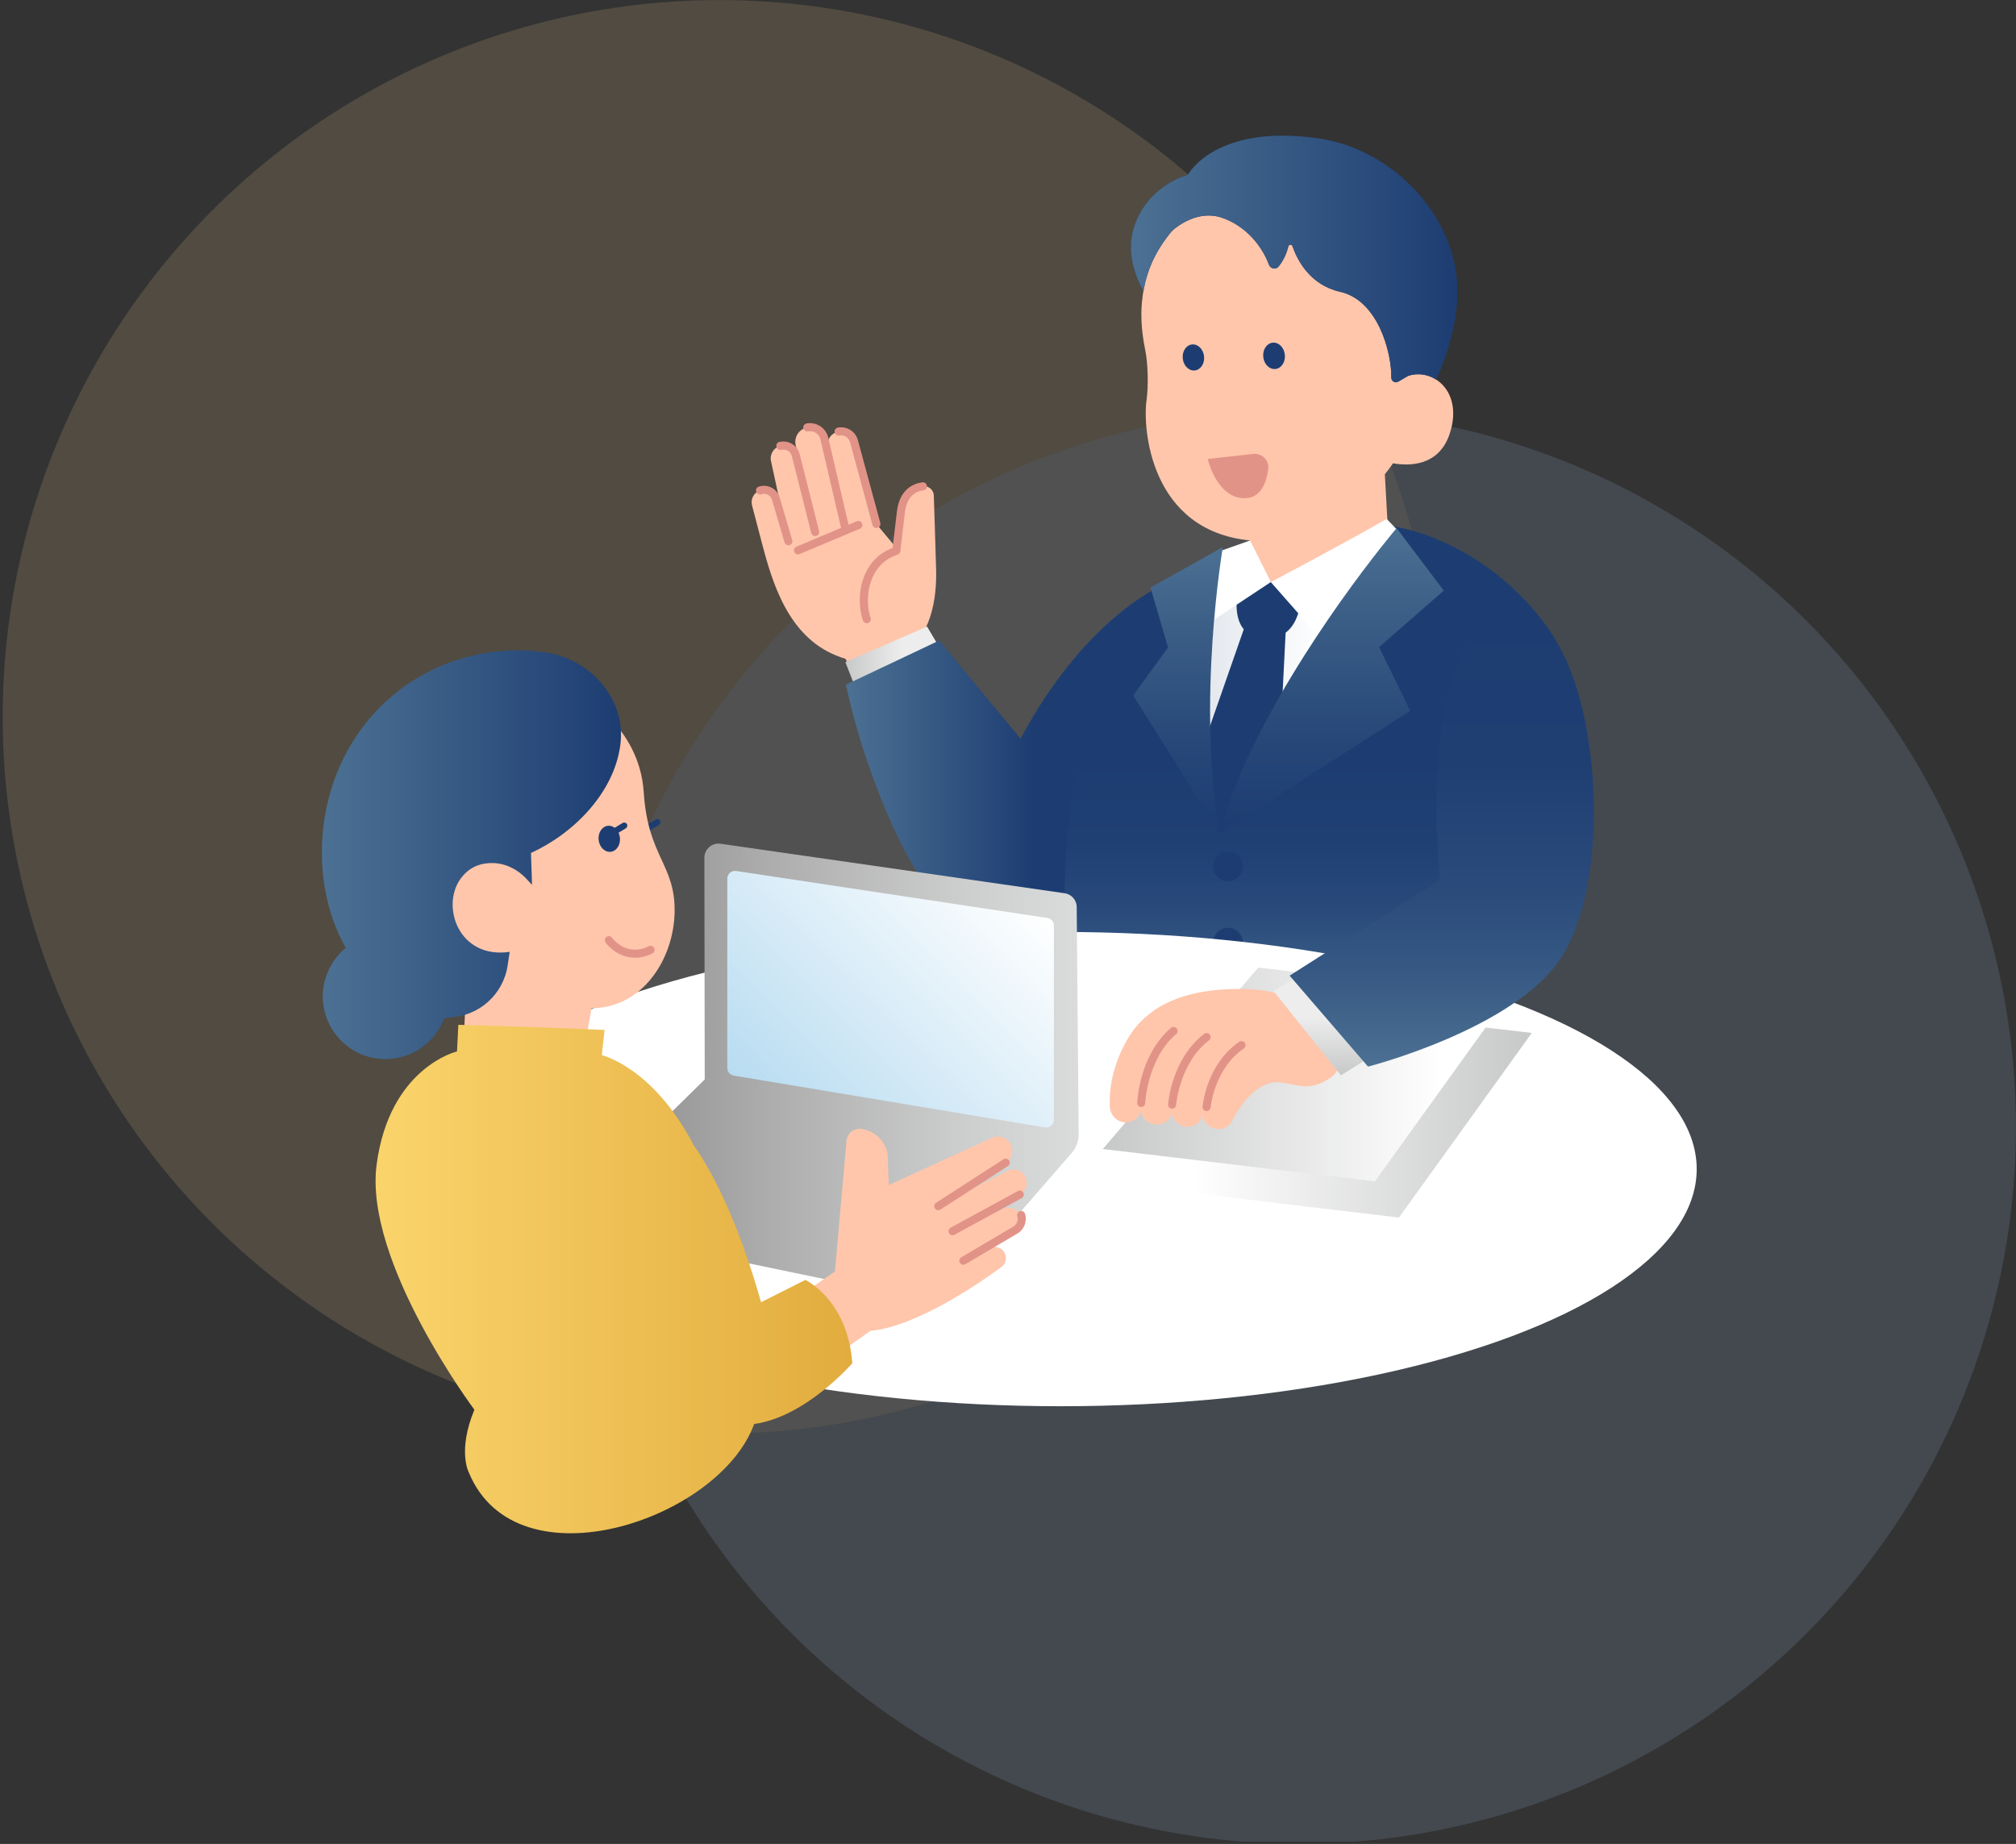 <?xml version="1.0" encoding="UTF-8"?>
<svg id="_レイヤー_2" data-name="レイヤー 2" xmlns="http://www.w3.org/2000/svg" width="556" height="508.61" xmlns:xlink="http://www.w3.org/1999/xlink" viewBox="0 0 556 508.61">
  <rect x="0" y="0" width="556" height="508.61" fill="#333333" stroke="none"/>
  <defs>
    <style>
      .cls-1 {
        fill: none;
      }

      .cls-2 {
        fill: #ffd692;
      }

      .cls-3 {
        fill: url(#_名称未設定グラデーション_32-2);
      }

      .cls-4 {
        fill: url(#_名称未設定グラデーション_26-2);
      }

      .cls-5 {
        clip-path: url(#clippath-1);
      }

      .cls-6 {
        fill: #e29388;
      }

      .cls-7 {
        fill: #fff;
      }

      .cls-8 {
        fill: url(#_名称未設定グラデーション_211);
      }

      .cls-9 {
        fill: url(#_名称未設定グラデーション_186);
      }

      .cls-10 {
        fill: #9ec8f2;
      }

      .cls-11 {
        opacity: .15;
      }

      .cls-12 {
        fill: url(#_新規グラデーションスウォッチ_24);
      }

      .cls-13 {
        fill: url(#_新規グラデーションスウォッチ_11);
      }

      .cls-14 {
        fill: #1d3d72;
      }

      .cls-15 {
        fill: #ffc6ab;
      }

      .cls-16 {
        fill: #ffc6ab;
      }

      .cls-17 {
        clip-path: url(#clippath);
      }

      .cls-18 {
        fill: url(#_名称未設定グラデーション_32);
      }

      .cls-19 {
        fill: url(#_名称未設定グラデーション_19);
      }

      .cls-20 {
        fill: url(#_名称未設定グラデーション_44);
      }

      .cls-21 {
        fill: url(#_名称未設定グラデーション_25);
      }

      .cls-22 {
        fill: url(#_名称未設定グラデーション_20);
      }

      .cls-23 {
        fill: url(#_名称未設定グラデーション_22);
      }

      .cls-24 {
        fill: url(#_名称未設定グラデーション_26);
      }

      .cls-25 {
        fill: url(#_新規グラデーションスウォッチ_11-2);
      }

      .cls-26 {
        fill: url(#_新規グラデーションスウォッチ_24-2);
      }
    </style>
    <clipPath id="clippath">
      <rect class="cls-1" width="556" height="508"/>
    </clipPath>
    <clipPath id="clippath-1">
      <rect class="cls-1" x="83.36" y="32.99" width="390" height="395.2"/>
    </clipPath>
    <linearGradient id="_新規グラデーションスウォッチ_24" data-name="新規グラデーションスウォッチ 24" x1="233.15" y1="181.21" x2="260.06" y2="181.21" gradientUnits="userSpaceOnUse">
      <stop offset="0" stop-color="#c7c8c8"/>
      <stop offset=".58" stop-color="#ededed"/>
    </linearGradient>
    <linearGradient id="_名称未設定グラデーション_22" data-name="名称未設定グラデーション 22" x1="233.3" y1="209.4" x2="322.41" y2="209.4" gradientUnits="userSpaceOnUse">
      <stop offset="0" stop-color="#4c7193"/>
      <stop offset=".58" stop-color="#1d3d72"/>
    </linearGradient>
    <linearGradient id="_名称未設定グラデーション_20" data-name="名称未設定グラデーション 20" x1="364.53" y1="281.62" x2="364.53" y2="144.67" gradientUnits="userSpaceOnUse">
      <stop offset="0" stop-color="#4c7193"/>
      <stop offset=".11" stop-color="#375a84"/>
      <stop offset=".23" stop-color="#28497a"/>
      <stop offset=".36" stop-color="#1f4073"/>
      <stop offset=".53" stop-color="#1d3d72"/>
    </linearGradient>
    <linearGradient id="_名称未設定グラデーション_44" data-name="名称未設定グラデーション 44" x1="326.78" y1="193.43" x2="375.47" y2="193.43" gradientUnits="userSpaceOnUse">
      <stop offset="0" stop-color="#dfe4eb"/>
      <stop offset=".79" stop-color="#fff"/>
    </linearGradient>
    <linearGradient id="_新規グラデーションスウォッチ_11" data-name="新規グラデーションスウォッチ 11" x1="311.91" y1="71.43" x2="401.89" y2="71.43" gradientUnits="userSpaceOnUse">
      <stop offset="0" stop-color="#4c7193"/>
      <stop offset="1" stop-color="#1d3d72"/>
    </linearGradient>
    <linearGradient id="_名称未設定グラデーション_26" data-name="名称未設定グラデーション 26" x1="367.3" y1="145.67" x2="367.3" y2="229.83" gradientUnits="userSpaceOnUse">
      <stop offset="0" stop-color="#4c7193"/>
      <stop offset=".27" stop-color="#3c5f87"/>
      <stop offset=".72" stop-color="#254677"/>
      <stop offset="1" stop-color="#1d3d72"/>
    </linearGradient>
    <linearGradient id="_名称未設定グラデーション_26-2" data-name="名称未設定グラデーション 26" x1="324.9" y1="150.9" x2="324.9" xlink:href="#_名称未設定グラデーション_26"/>
    <linearGradient id="_名称未設定グラデーション_186" data-name="名称未設定グラデーション 186" x1="157.95" y1="295.67" x2="297.5" y2="295.67" gradientUnits="userSpaceOnUse">
      <stop offset="0" stop-color="#878787"/>
      <stop offset=".39" stop-color="#adadad"/>
      <stop offset=".78" stop-color="#cdcece"/>
      <stop offset="1" stop-color="#dadbdb"/>
    </linearGradient>
    <linearGradient id="_名称未設定グラデーション_211" data-name="名称未設定グラデーション 211" x1="213.18" y1="308.05" x2="278.73" y2="242.5" gradientUnits="userSpaceOnUse">
      <stop offset="0" stop-color="#b8dcf1"/>
      <stop offset="1" stop-color="#fff"/>
    </linearGradient>
    <linearGradient id="_名称未設定グラデーション_32" data-name="名称未設定グラデーション 32" x1="422.46" y1="306.36" x2="310.77" y2="306.36" gradientUnits="userSpaceOnUse">
      <stop offset="0" stop-color="#c7c8c8"/>
      <stop offset=".84" stop-color="#fff"/>
    </linearGradient>
    <linearGradient id="_名称未設定グラデーション_32-2" data-name="名称未設定グラデーション 32" x1="304.14" y1="296.38" x2="415.82" y2="296.38" xlink:href="#_名称未設定グラデーション_32"/>
    <linearGradient id="_新規グラデーションスウォッチ_24-2" data-name="新規グラデーションスウォッチ 24" x1="364.55" y1="296.6" x2="364.55" y2="268.92" xlink:href="#_新規グラデーションスウォッチ_24"/>
    <linearGradient id="_名称未設定グラデーション_25" data-name="名称未設定グラデーション 25" x1="397.62" y1="294.2" x2="397.62" y2="167.45" gradientUnits="userSpaceOnUse">
      <stop offset="0" stop-color="#4c7193"/>
      <stop offset=".02" stop-color="#4a6e91"/>
      <stop offset=".21" stop-color="#365883"/>
      <stop offset=".42" stop-color="#284979"/>
      <stop offset=".66" stop-color="#1f3f73"/>
      <stop offset="1" stop-color="#1d3d72"/>
    </linearGradient>
    <linearGradient id="_新規グラデーションスウォッチ_11-2" data-name="新規グラデーションスウォッチ 11" x1="88.78" y1="235.75" x2="171.26" y2="235.75" xlink:href="#_新規グラデーションスウォッチ_11"/>
    <linearGradient id="_名称未設定グラデーション_19" data-name="名称未設定グラデーション 19" x1="103.58" y1="352.8" x2="235.06" y2="352.8" gradientUnits="userSpaceOnUse">
      <stop offset="0" stop-color="#fad46b"/>
      <stop offset="1" stop-color="#e2ac3e"/>
    </linearGradient>
  </defs>
  <g id="_デザイン" data-name="デザイン">
    <g class="cls-17">
      <g class="cls-11">
        <circle class="cls-10" cx="358.28" cy="310.89" r="197.7"/>
        <circle class="cls-2" cx="198.44" cy="197.72" r="197.7"/>
        <path class="cls-7" d="M359.79,311.96c42.5-60.03,46.8-135.62,17.83-197.85-68.32-6.65-138.19,22.51-180.69,82.54-42.5,60.03-46.8,135.62-17.83,197.85,68.32,6.65,138.19-22.51,180.69-82.54Z"/>
      </g>
      <g class="cls-5">
        <g>
          <path class="cls-15" d="M252.25,177.47s6.33-4.88,5.92-20.52c-.26-9.89-.56-17.39-.63-20.27-.04-1.58-1.45-2.74-3.01-2.54-2.3.3-5.4,1.73-6.06,7-.45,3.57-1.26,10.75-1.26,10.75,0,0-7.28,1.87-8.6,10.25s1.48,16.91,13.64,15.33Z"/>
          <path class="cls-15" d="M249.31,153.66l-7.62-9.14-6.17-22.8c-.5-1.86-2.35-3.03-4.25-2.68h0c-2.07.38-3.42,2.4-2.96,4.46l4.67,21.62-5.64-24.18c-.5-2.1-2.57-3.44-4.69-3.04h0c-2.23.42-3.69,2.58-3.23,4.81l5.39,24.06-5.33-21.16c-.44-1.9-2.35-3.07-4.24-2.61h0c-1.85.45-3.01,2.29-2.61,4.16l4.8,22.14-3.45-11.74c-.55-1.86-2.54-2.9-4.38-2.27h0c-1.69.58-2.65,2.37-2.2,4.1l3,11.42c3.37,12.83,8.48,26.67,22.76,30.9l4.98,9.44,20.24-5.55-9.07-31.94Z"/>
          <polygon class="cls-12" points="235.87 189.6 233.15 182.64 255.68 172.82 260.06 180.23 235.87 189.6"/>
          <path class="cls-6" d="M217.43,150.4c-.48,0-.92-.31-1.07-.8l-3.45-11.74c-.18-.61-.59-1.1-1.15-1.39-.56-.29-1.2-.34-1.8-.13-.58.2-1.21-.11-1.41-.69-.2-.58.11-1.21.69-1.41,1.18-.4,2.44-.31,3.54.27,1.11.57,1.91,1.55,2.26,2.74l3.45,11.74c.17.59-.16,1.21-.75,1.38-.1.03-.21.05-.31.05Z"/>
          <path class="cls-6" d="M215.23,124.1c-.07,0-.14,0-.22-.03-.07-.02-.14-.04-.2-.06-.07-.03-.13-.06-.19-.11-.06-.04-.12-.09-.17-.14-.21-.2-.32-.49-.32-.78,0-.08,0-.15.02-.22.02-.07.04-.14.06-.21.03-.06.06-.13.11-.19.04-.06.09-.11.14-.17.41-.41,1.16-.41,1.57,0,.05.05.1.11.14.17.04.06.07.13.1.19.04.07.05.14.07.21,0,.07.02.14.02.22,0,.29-.11.58-.32.78-.2.21-.49.33-.79.33Z"/>
          <path class="cls-6" d="M224.81,147.87c-.5,0-.95-.34-1.08-.84l-5.33-21.16c-.15-.65-.53-1.18-1.08-1.51-.55-.34-1.19-.44-1.82-.29-.59.14-1.2-.22-1.34-.82-.14-.6.22-1.2.82-1.34,1.21-.29,2.45-.09,3.51.56,1.06.65,1.79,1.67,2.08,2.88l5.33,21.14c.15.6-.21,1.2-.81,1.35-.09.02-.18.03-.27.03Z"/>
          <path class="cls-6" d="M232.98,146.23c-.5,0-.96-.35-1.08-.86l-5.64-24.18c-.37-1.52-1.86-2.49-3.41-2.2-.6.11-1.18-.29-1.3-.89-.11-.6.29-1.18.89-1.3,2.71-.51,5.33,1.2,5.98,3.88l5.64,24.19c.14.6-.23,1.2-.83,1.34-.08.02-.17.03-.25.03Z"/>
          <path class="cls-6" d="M241.69,145.63c-.49,0-.94-.33-1.07-.82l-6.17-22.8c-.36-1.31-1.63-2.13-2.97-1.88-.62.11-1.18-.29-1.29-.9s.29-1.18.9-1.29c2.49-.45,4.86,1.05,5.52,3.49l6.17,22.8c.16.59-.19,1.2-.78,1.36-.1.03-.19.04-.29.04Z"/>
          <path class="cls-23" d="M322.41,160.56s-22.04,7.95-40.96,43.19l-22.42-27.08s-25.73,12.18-25.73,12.18c2.15,9.96,4.85,18.77,8.47,28.32,3.6,9.51,7.87,18.84,13.64,27.24,6.05,8.81,12.65,13.82,24.07,13.82,7.83,0,29.18-7.44,30.52-16.21,0,0,12.4-81.47,12.4-81.47Z"/>
          <path class="cls-22" d="M295.04,276.67s-12.94-96.09,37.54-119.32c17.52-8.06,38.5-16.65,57.97-10.69,14.17,4.34,27.31,13.98,35.94,25.99,9.74,13.55,10.33,29.56,7.6,45.56-3.51,20.61-11.41,36.45-19.61,55.59-.75,1.75-8.46,7.81-8.46,7.81-.01,0-110.98-4.95-110.98-4.95Z"/>
          <polygon class="cls-20" points="374.58 178.34 337.47 226.31 326.78 170.3 350.48 160.55 375.47 172.09 374.58 178.34"/>
          <path class="cls-14" d="M318.45,84.91s-9.46-10.94-5.62-22.47c3.84-11.53,14.79-14.19,14.79-14.19,0,0,7.39-14.19,36.08-10.05,16.04,2.32,30.36,14.17,35.94,29.35,5.72,15.53-.46,31.87-7.26,44.88l-73.93-27.5Z"/>
          <path class="cls-15" d="M386.16,104.72l4.44-19.22s-20.7-46.13-55.3-31.94c0,0-5.21,2.13-10.29,8-4.33,5.01-9.06,11.02-10.07,21.77-.41,4.35,0,8.73.87,13.01.81,3.94.95,10.07.39,14.11-1.07,7.66.94,35.91,28.56,38.62l-1.77,10.94s10.65,7.98,11.83,7.69c1.18-.3,28.09-19.22,28.09-19.22l-.98-17.67c.67-.83,1.45-1.85,2.26-3.02,4.18.74,12.52.97,15.57-7.99,4.44-13.01-6.51-19.81-13.6-15.08Z"/>
          <path class="cls-14" d="M322.81,64.07s6.58-6.66,14.26-3.99c6.61,2.29,11.03,7.85,12.89,12.93.42,1.15,1.91,1.46,2.67.51.99-1.23,2.1-3.07,2.68-5.55.14-.58.94-.65,1.14-.08,1.34,3.9,4.84,10.73,13.15,12.6,10.45,2.35,14.21,16.7,14.12,23.69-.01.98,1.06,1.59,1.91,1.09l4.96-2.9,1.48-28.98-27.8-24.84-30.16-.59-11.31,16.12Z"/>
          <path class="cls-13" d="M399.63,67.54c-5.59-15.17-19.9-27.03-35.94-29.35-28.68-4.14-36.08,10.05-36.08,10.05,0,0-10.94,2.66-14.79,14.19-2.31,6.92.18,13.61,2.53,17.86,1.31-7.54,4.54-12.53,7.88-16.63,1.55-1.38,7.28-5.87,13.84-3.6,6.61,2.29,11.03,7.85,12.89,12.93.42,1.15,1.91,1.46,2.67.51.99-1.23,2.1-3.07,2.68-5.55.14-.58.94-.65,1.14-.08,1.34,3.9,4.84,10.73,13.15,12.6,10.45,2.35,14.21,16.7,14.12,23.69-.01.98,1.06,1.59,1.91,1.09l2.63-1.53c2.63-.9,5.5-.52,7.83.98,5-11.45,8.18-24.57,3.54-37.17Z"/>
          <path class="cls-14" d="M326.2,98.92c.22,1.98,1.71,3.44,3.33,3.26s2.76-1.93,2.54-3.91c-.22-1.98-1.71-3.44-3.33-3.26-1.62.18-2.76,1.93-2.54,3.91Z"/>
          <path class="cls-14" d="M348.4,98.48c.22,2.01,1.73,3.48,3.37,3.3s2.8-1.95,2.58-3.96c-.22-2.01-1.73-3.48-3.37-3.3-1.64.18-2.8,1.95-2.58,3.96Z"/>
          <path class="cls-6" d="M333.08,126.6l1.28-.14,11.28-1.26c2.37-.26,4.43,1.74,4.14,4.1-.46,3.73-2.01,8.35-6.88,8.12-7.48-.35-9.81-10.83-9.81-10.83Z"/>
          <path class="cls-14" d="M342.25,159.38c.17-.59,4.84,1.87,16.75,1.26,0,0,1.1,14.11-8.04,15.29-9.13,1.18-11.75-6.06-8.71-16.56Z"/>
          <polygon class="cls-14" points="344.3 169.91 328.99 213.79 336.41 229.83 352.43 216.97 354.8 169.87 344.3 169.91"/>
          <path class="cls-7" d="M335.49,152.35l9.28-3.27,5.72,11.47-16.94,11.21s-2.12-10.35,1.94-19.41Z"/>
          <path class="cls-7" d="M350.48,160.55s18.61-9.78,31.96-17.41l2.96,3.06-19.34,32.07-15.58-17.72Z"/>
          <path class="cls-24" d="M343,211.4c15.45-34.28,42.18-65.73,42.18-65.73l13,17.24-17.83,15.57,8.56,17.58-52.5,33.77,1.06-3.52c1.52-5.08,3.35-10.07,5.54-14.91Z"/>
          <path class="cls-4" d="M337.25,150.9s-7.32,42.85-.84,78.93l-23.87-37.98,9.6-13.26-4.84-16.5,19.94-11.19Z"/>
          <path class="cls-6" d="M239.04,171.91c-.47,0-.9-.29-1.05-.76-1.84-5.52-.95-13.41,4.32-17.81,1.34-1.12,2.97-1.87,3.88-2.24.22-1.94.82-7.19,1.18-10.09.78-6.24,4.73-7.67,7.02-7.97.61-.08,1.17.35,1.25.96.08.61-.35,1.17-.96,1.25-2.93.38-4.65,2.41-5.1,6.04-.42,3.39-1.17,9.99-1.25,10.73-.05.43-.34.8-.75.94-.02,0-2.24.76-3.83,2.09-4.46,3.72-5.2,10.72-3.64,15.4.19.58-.12,1.21-.7,1.41-.12.04-.24.06-.35.06Z"/>
          <path class="cls-6" d="M220.09,152.93c-.43,0-.85-.26-1.03-.68-.24-.57.03-1.22.59-1.46l16.64-7.01c.56-.24,1.22.03,1.46.59.24.57-.03,1.22-.59,1.46l-16.64,7.01c-.14.06-.29.09-.43.09Z"/>
          <circle class="cls-14" cx="338.67" cy="238.97" r="4.11"/>
          <circle class="cls-14" cx="338.67" cy="260.01" r="4.11"/>
          <ellipse class="cls-7" cx="292.52" cy="322.47" rx="175.42" ry="65.41"/>
          <g>
            <path class="cls-9" d="M296.96,250.21c-.02-1.93-1.43-3.55-3.34-3.83l-94.89-13.65c-2.36-.34-4.47,1.49-4.47,3.87l.1,61.14h0s-35.29,34.72-35.29,34.72c-2.18,2.22-1.02,5.97,2.03,6.57l93.51,19.44c3.13.62,6.35-.52,8.4-2.96l32.61-37.56c1.22-1.44,1.88-3.27,1.87-5.15l-.54-62.59Z"/>
            <path class="cls-8" d="M288.19,310.98l-85.8-14.29c-1.04-.16-1.8-1.06-1.8-2.11v-52.23c0-1.3,1.15-2.3,2.44-2.11l85.8,12.96c1.05.15,1.83,1.05,1.83,2.11v53.56c0,1.31-1.17,2.31-2.47,2.11Z"/>
          </g>
          <polygon class="cls-18" points="310.77 326.91 353.66 276.87 422.46 284.91 385.82 335.84 310.77 326.91"/>
          <polygon class="cls-3" points="304.14 316.93 347.02 266.89 415.82 274.93 379.19 325.86 304.14 316.93"/>
          <polygon class="cls-15" points="347.53 276.91 362.19 268.16 375.05 290.8 363.47 298.51 347.53 276.91"/>
          <path class="cls-15" d="M357.36,276.33c-3.87-2.39-8.28-3.38-13.86-3.52-11.94-.3-25.28,2.07-32.14,13.16-3.54,5.72-5.84,13.19-5.18,19.97l8.2.59,9.17.66,9.83.7,6.89.42s5.55-11.08,13.37-9.69c5.85,1.04,7.82,2.11,13.09-1.2,5.75-3.61.27-11.3-2.6-14.9-2.15-2.7-4.35-4.72-6.75-6.2Z"/>
          <path class="cls-26" d="M358.89,268.92l-7.72,4.37,18.64,23.31,8.11-5.05s-9.26-21.61-19.03-22.64Z"/>
          <path class="cls-21" d="M412.79,167.79s-21.41,10.55-15.66,74.93l-41.46,26.39,21.62,25.09s40.7-10.39,53.36-30.19c17.65-27.6,7.75-102.23-17.86-96.22Z"/>
          <circle class="cls-15" cx="310.51" cy="305.21" r="4.38"/>
          <circle class="cls-15" cx="319.02" cy="305.82" r="4.38"/>
          <circle class="cls-15" cx="327.56" cy="306.44" r="4.38"/>
          <circle class="cls-15" cx="336.01" cy="307.04" r="4.38"/>
          <path class="cls-6" d="M314.74,305.34s-.03,0-.04,0c-.61-.02-1.09-.54-1.07-1.15.02-.53.59-13.17,9.3-20.66.47-.4,1.17-.35,1.57.12.4.47.35,1.17-.12,1.57-7.98,6.86-8.53,18.93-8.53,19.05-.02.6-.52,1.07-1.11,1.07Z"/>
          <path class="cls-6" d="M323.26,305.82s-.05,0-.08,0c-.61-.04-1.07-.58-1.03-1.19.04-.51,1-12.6,9.95-19.46.49-.37,1.18-.28,1.56.21.37.49.28,1.19-.21,1.56-8.14,6.24-9.08,17.74-9.09,17.85-.04.58-.53,1.03-1.11,1.03Z"/>
          <path class="cls-6" d="M332.77,306.45s-.06,0-.1,0c-.61-.05-1.06-.59-1.01-1.2.04-.48,1.09-11.69,10.11-17.88.51-.35,1.2-.22,1.55.29.35.51.22,1.2-.29,1.55-8.14,5.58-9.14,16.13-9.15,16.23-.05.58-.54,1.02-1.11,1.02Z"/>
          <path class="cls-14" d="M175.63,231.07c-.29,0-.57-.15-.73-.41-.24-.4-.12-.93.29-1.18l5.66-3.44c.4-.24.93-.12,1.18.29.24.4.12.93-.29,1.18l-5.66,3.44c-.14.08-.29.12-.44.12Z"/>
          <path class="cls-16" d="M159.64,191.24s16.72,8.8,17.9,27.29c1.14,17.88,8.8,19.95,8.51,33.15-.29,13.2-9.1,26.41-22.89,26.41l-1.76,9.68-33.74,4.11,1.17-24.94-11.74-12.03,2.93-39.9s22.89-32.57,39.61-23.77Z"/>
          <path class="cls-25" d="M151.48,180.13c-7.17-1.24-14.58-.91-21.65.83-16.92,4.18-29.84,15.75-36.36,30.94-2.03,4.74-3.44,9.82-4.16,15.15-1.58,11.74.26,24.3,6.07,34.41-3.87,3.17-6.35,7.99-6.35,13.38,0,9.55,7.74,17.29,17.29,17.29,7.4,0,13.7-4.66,16.17-11.21.44-.09.91-.2,1.45-.31,8.1-.26,14.86-6.28,16.06-14.29l.57-3.77c-14.08,2.05-19.07-12.62-13.5-20.24,2.51-3.43,5.91-4.32,8.89-4.25,3.52.08,6.81,1.75,9.21,4.33l1.56,1.68-.29-8.8c11.7-5.33,22.88-16.51,24.64-29.75,1.73-13.03-8.64-23.47-19.59-25.37Z"/>
          <path class="cls-14" d="M166.49,232.03c-.29,0-.57-.15-.73-.41-.24-.4-.12-.93.29-1.18l5.66-3.44c.4-.24.93-.12,1.18.29.24.4.12.93-.29,1.18l-5.66,3.44c-.14.08-.29.12-.44.12Z"/>
          <path class="cls-14" d="M165.1,231.69c.22,1.98,1.71,3.44,3.33,3.26s2.76-1.93,2.54-3.91c-.22-1.98-1.71-3.44-3.33-3.26-1.62.18-2.76,1.93-2.54,3.91Z"/>
          <path class="cls-6" d="M175.13,264.16c-3.94,0-6.88-2.45-8.12-4.19-.36-.5-.24-1.19.26-1.55.5-.36,1.19-.24,1.55.26.17.23,3.95,5.33,10.12,2.31.55-.27,1.22-.04,1.49.51.27.55.04,1.22-.51,1.49-1.71.84-3.32,1.18-4.79,1.18Z"/>
          <path class="cls-15" d="M282.85,324.75c-.86-1.89-3.11-2.69-4.98-1.77l-17.53,8.68,17.02-10.96c1.75-1.12,2.31-3.41,1.3-5.22-1-1.78-3.21-2.5-5.06-1.64l-28.48,13.03-.32-8.53c-.55-3.22-2.92-5.83-6.07-6.69l-.67-.18c-2.19-.6-4.4.93-4.6,3.2l-3.19,36.03-14.65,10.15,9.1,17.1,15.35-10.87c12.81-1.13,30.57-13.51,36.1-17.58,1.04-.76,1.48-2.09,1.13-3.33-.53-1.85-2.6-2.77-4.32-1.93l-5.26,2.57,12.24-6.95c1.47-.83,2.16-2.57,1.67-4.18-.62-2.04-2.87-3.1-4.84-2.28l-12.07,5.04,16.52-8.93c1.7-.92,2.4-2.99,1.6-4.75Z"/>
          <path class="cls-6" d="M265.68,348.87c-.38,0-.75-.2-.96-.55-.31-.53-.14-1.21.39-1.52l14.29-8.43c1.04-.59,1.51-1.78,1.17-2.9-.18-.59.15-1.21.74-1.39.59-.18,1.21.15,1.39.74.64,2.13-.26,4.38-2.19,5.47l-14.28,8.42c-.18.1-.37.15-.56.15Z"/>
          <path class="cls-6" d="M262.72,340.72c-.39,0-.78-.21-.98-.58-.29-.54-.1-1.21.44-1.51l18.54-10.11c.54-.3,1.21-.1,1.51.44.29.54.1,1.21-.44,1.51l-18.54,10.11c-.17.09-.35.14-.53.14Z"/>
          <path class="cls-6" d="M258.77,333.81c-.36,0-.72-.18-.94-.51-.33-.52-.18-1.2.33-1.54l18.6-12c.52-.33,1.2-.18,1.54.33.33.52.18,1.2-.33,1.54l-18.6,12c-.19.12-.4.18-.6.18Z"/>
          <path class="cls-19" d="M235.06,376.01c-1.28-17.54-12.95-22.97-12.95-22.97l-12.21,6.15c-5.58-19.6-12.06-33.94-18.6-43.34-11.22-21.57-25.33-24.8-25.33-24.8l.77-6.96c-25.3-1.07-40.33-1.41-40.33-1.41l-.37,7.33s-18.62,4.4-22.17,31.21c-3.55,26.81,26.96,67.62,26.96,67.62-4.73,11.43-1.52,17.34-1.52,17.34,13.17,31.86,69.11,13.07,78.68-13.4,14.31-1.96,27.07-16.77,27.07-16.77Z"/>
        </g>
      </g>
    </g>
  </g>
</svg>